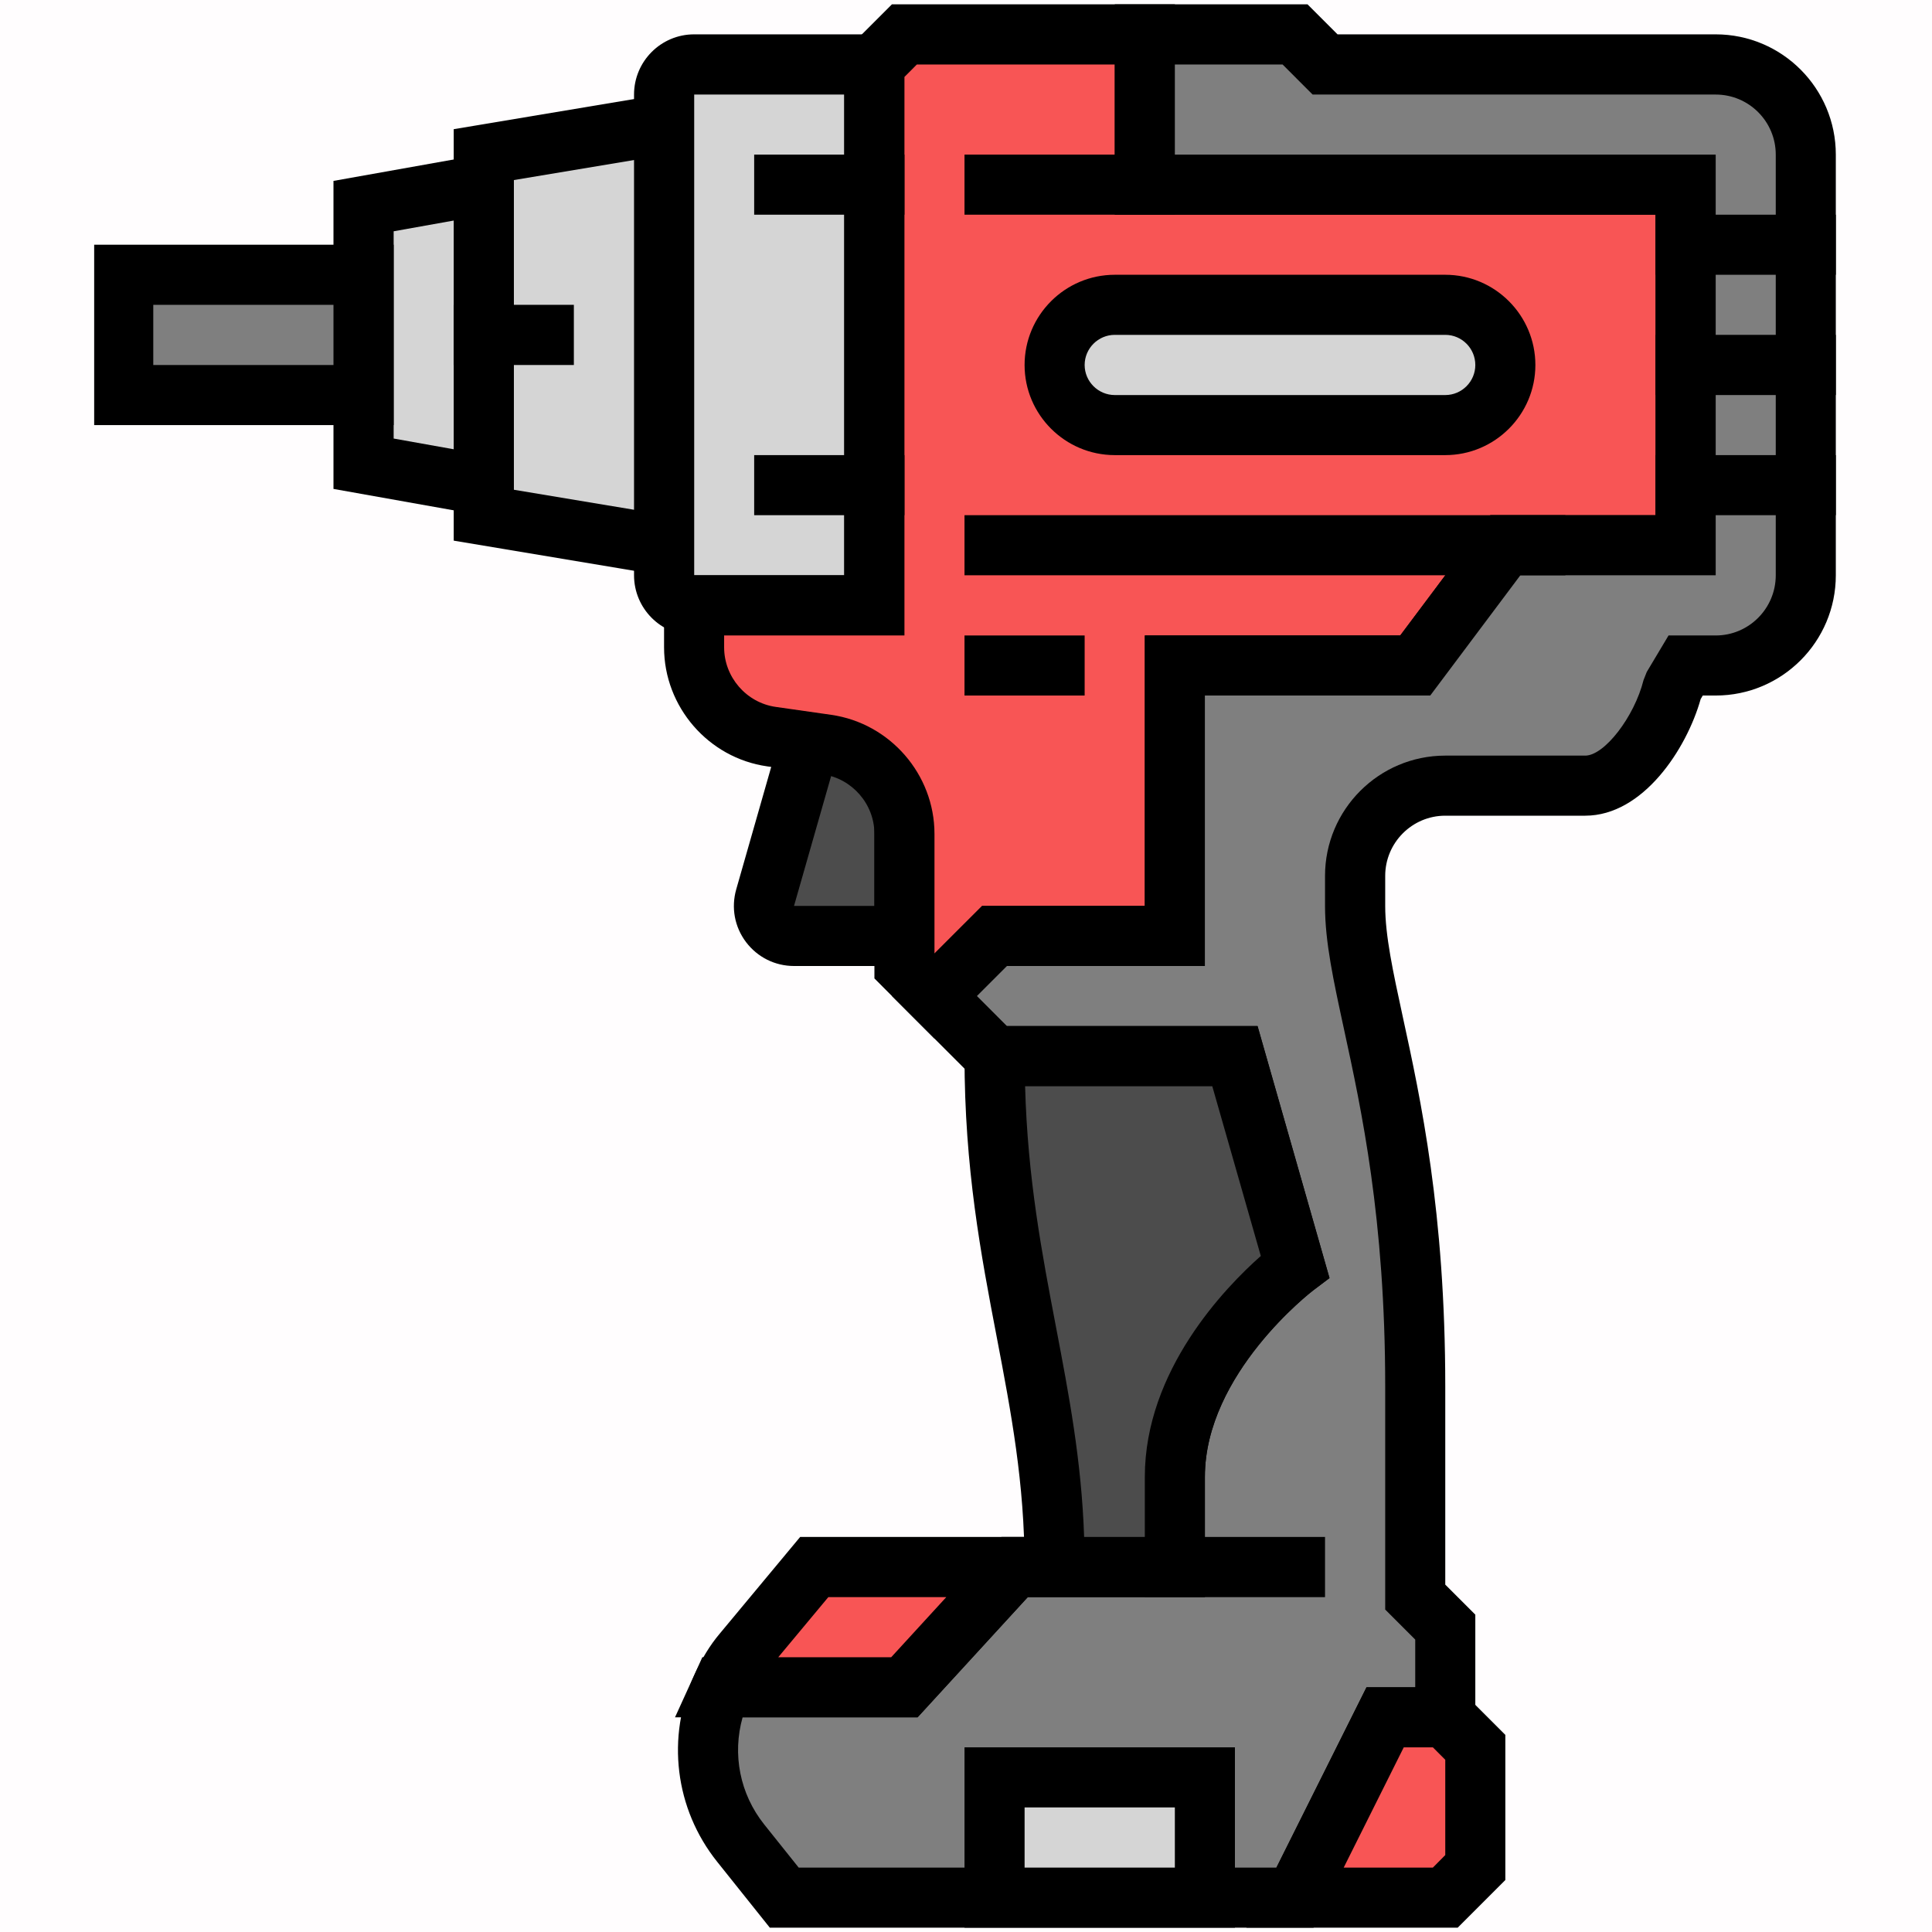 <svg version="1.0" preserveAspectRatio="xMidYMid meet" height="512" viewBox="0 0 384 384" zoomAndPan="magnify" width="512" xmlns:xlink="http://www.w3.org/1999/xlink" xmlns="http://www.w3.org/2000/svg"><defs><clipPath id="79e39fe965"><path clip-rule="nonzero" d="M 18.719 48 L 79 48 L 79 85 L 18.719 85 Z M 18.719 48"></path></clipPath></defs><rect fill-opacity="1" height="460.8" y="-38.4" fill="#ffffff" width="460.8" x="-38.4"></rect><rect fill-opacity="1" height="460.8" y="-38.4" fill="#fffdfe" width="460.8" x="-38.4"></rect><path fill-rule="nonzero" fill-opacity="1" d="M 134.891 12.82 L 173.797 12.82 L 173.797 120.332 L 134.891 120.332 C 133.293 120.332 131.988 119.027 131.988 117.41 L 131.988 15.723 C 131.988 14.832 132.402 14.023 133.023 13.484 C 133.543 13.07 134.184 12.82 134.891 12.82" fill="#d5d5d5"></path><path fill-rule="nonzero" fill-opacity="1" d="M 137.957 18.793 L 137.957 114.34 L 167.805 114.34 L 167.805 18.793 Z M 179.766 126.305 L 137.957 126.305 C 131.367 126.305 126.02 120.934 126.02 114.34 L 126.02 18.793 C 126.02 12.199 131.367 6.828 137.957 6.828 L 179.766 6.828 L 179.766 126.305" fill="#000000"></path><path fill-rule="nonzero" fill-opacity="1" d="M 96.148 30.73 L 131.988 24.762 L 131.988 108.371 L 96.148 102.398 L 96.148 30.73" fill="#d5d5d5"></path><path fill-rule="nonzero" fill-opacity="1" d="M 102.121 97.34 L 126.02 101.32 L 126.02 31.809 L 102.121 35.789 Z M 137.957 115.441 L 90.18 107.457 L 90.18 25.676 L 137.957 17.691 L 137.957 115.441" fill="#000000"></path><path fill-rule="nonzero" fill-opacity="1" d="M 72.273 40.973 L 96.148 36.703 L 96.148 96.43 L 72.273 92.16 L 72.273 40.973" fill="#d5d5d5"></path><path fill-rule="nonzero" fill-opacity="1" d="M 78.242 87.164 L 90.18 89.297 L 90.18 43.836 L 78.242 45.969 Z M 102.121 103.562 L 66.281 97.176 L 66.281 35.957 L 102.121 29.57 L 102.121 103.562" fill="#000000"></path><path fill-rule="nonzero" fill-opacity="1" d="M 179.766 186.031 L 157.816 186.031 C 153.855 186.031 150.996 182.234 152.074 178.422 L 161.836 144.215 L 179.766 144.215 L 179.766 186.031" fill="#4c4c4c"></path><path fill-rule="nonzero" fill-opacity="1" d="M 166.355 150.184 L 157.816 180.059 L 173.797 180.059 L 173.797 150.184 Z M 185.734 192 L 157.816 192 C 154.043 192 150.559 190.258 148.281 187.254 C 146 184.227 145.297 180.41 146.332 176.762 L 157.34 138.242 L 185.734 138.242 L 185.734 192" fill="#000000"></path><path fill-rule="nonzero" fill-opacity="1" d="M 233.512 186.031 L 233.512 132.273 L 281.289 132.273 L 299.199 108.371 L 335.035 108.371 L 335.035 36.703 L 227.543 36.703 L 227.543 6.828 L 179.766 6.828 L 173.797 12.82 L 173.797 120.332 L 137.957 120.332 L 137.957 128.688 C 137.957 137.602 144.508 145.148 153.336 146.414 L 164.387 147.988 C 173.195 149.254 179.766 156.82 179.766 165.734 L 179.766 192 L 185.734 197.969 L 197.676 186.031 L 233.512 186.031" fill="#f85555"></path><path fill-rule="nonzero" fill-opacity="1" d="M 185.734 189.531 L 195.207 180.059 L 227.543 180.059 L 227.543 126.305 L 278.305 126.305 L 296.215 102.398 L 329.066 102.398 L 329.066 42.672 L 221.574 42.672 L 221.574 12.82 L 182.23 12.82 L 179.766 15.289 L 179.766 126.305 L 143.926 126.305 L 143.926 128.668 C 143.926 134.574 148.344 139.676 154.188 140.504 L 165.215 142.078 C 176.906 143.758 185.734 153.918 185.734 165.734 Z M 185.734 206.43 L 173.797 194.469 L 173.797 165.734 C 173.797 159.824 169.383 154.746 163.535 153.895 L 152.488 152.32 C 140.797 150.66 131.988 140.484 131.988 128.668 L 131.988 114.34 L 167.805 114.34 L 167.805 10.332 L 177.277 0.859 L 233.512 0.859 L 233.512 30.73 L 341.008 30.73 L 341.008 114.34 L 302.184 114.34 L 284.273 138.242 L 239.48 138.242 L 239.48 192 L 200.141 192 L 185.734 206.43" fill="#000000"></path><path fill-rule="nonzero" fill-opacity="1" d="M 263.359 12.82 L 257.391 6.828 L 227.543 6.828 L 227.543 36.703 L 335.035 36.703 L 335.035 108.371 L 299.199 108.371 L 281.289 132.273 L 233.512 132.273 L 233.512 186.031 L 197.676 186.031 L 185.734 197.969 L 197.676 209.91 L 245.453 209.91 L 257.391 251.727 C 257.391 251.727 233.512 269.66 233.512 293.543 L 233.512 311.453 L 201.652 311.453 L 179.766 335.355 L 143.449 335.355 C 138.891 345.391 140.051 357.395 147.223 366.328 L 155.867 377.172 L 257.391 377.172 L 275.32 341.328 L 287.258 341.328 L 287.258 323.414 L 281.289 317.445 C 281.289 317.445 281.289 281.602 281.289 275.629 C 281.289 221.875 269.352 197.969 269.352 180.059 L 269.352 174.09 C 269.352 164.18 277.352 156.156 287.258 156.156 L 315.074 156.156 C 323.285 156.156 330.457 144.586 332.445 136.629 L 335.035 132.273 L 341.008 132.273 C 350.895 132.273 358.914 124.25 358.914 114.34 L 358.914 30.73 C 358.914 20.824 350.895 12.82 341.008 12.82 L 263.359 12.82" fill="#7f7f7f"></path><path fill-rule="nonzero" fill-opacity="1" d="M 158.746 371.199 L 253.699 371.199 L 271.609 335.355 L 281.289 335.355 L 281.289 325.883 L 275.32 319.91 L 275.32 275.629 C 275.32 242.191 270.574 220.441 267.133 204.582 C 265.039 194.902 263.359 187.254 263.359 180.059 L 263.359 174.09 C 263.359 160.902 274.078 150.184 287.258 150.184 L 315.074 150.184 C 318.891 150.184 324.84 142.473 326.664 135.176 L 327.305 133.559 L 331.637 126.305 L 341.008 126.305 C 347.598 126.305 352.945 120.934 352.945 114.34 L 352.945 30.73 C 352.945 24.141 347.598 18.793 341.008 18.793 L 260.895 18.793 L 254.926 12.82 L 233.512 12.82 L 233.512 30.73 L 341.008 30.73 L 341.008 114.34 L 302.184 114.34 L 284.273 138.242 L 239.48 138.242 L 239.48 192 L 200.141 192 L 194.172 197.969 L 200.141 203.941 L 249.949 203.941 L 264.25 254.027 L 260.977 256.496 C 260.77 256.66 239.48 272.996 239.48 293.543 L 239.48 317.445 L 204.285 317.445 L 182.379 341.328 L 147.598 341.328 C 145.523 348.688 147.059 356.562 151.887 362.617 Z M 261.082 383.141 L 153.008 383.141 L 142.559 370.059 C 134.125 359.527 132.383 345.266 138.02 332.891 L 139.594 329.387 L 177.133 329.387 L 199.043 305.48 L 227.543 305.48 L 227.543 293.543 C 227.543 272.375 243.543 255.871 250.594 249.633 L 240.953 215.902 L 195.207 215.902 L 177.277 197.969 L 195.207 180.059 L 227.543 180.059 L 227.543 126.305 L 278.305 126.305 L 296.215 102.398 L 329.066 102.398 L 329.066 42.672 L 221.574 42.672 L 221.574 0.859 L 259.879 0.859 L 265.848 6.828 L 341.008 6.828 C 354.188 6.828 364.883 17.547 364.883 30.73 L 364.883 114.34 C 364.883 127.527 354.188 138.242 341.008 138.242 L 338.438 138.242 L 338.02 138.949 C 335.223 148.879 326.559 162.125 315.074 162.125 L 287.258 162.125 C 280.668 162.125 275.32 167.496 275.32 174.09 L 275.32 180.059 C 275.32 185.969 276.855 193.059 278.801 202.035 C 282.367 218.434 287.258 240.906 287.258 275.629 L 287.258 314.957 L 293.23 320.926 L 293.23 347.297 L 279.008 347.297 L 261.082 383.141" fill="#000000"></path><path fill-rule="nonzero" fill-opacity="1" d="M 233.512 293.543 C 233.512 269.66 257.391 251.727 257.391 251.727 L 245.453 209.91 L 197.676 209.91 C 197.676 251.727 209.613 275.629 209.613 311.453 L 233.512 311.453 L 233.512 293.543" fill="#4c4c4c"></path><path fill-rule="nonzero" fill-opacity="1" d="M 215.48 305.48 L 227.543 305.48 L 227.543 293.543 C 227.543 272.375 243.543 255.871 250.594 249.633 L 240.953 215.902 L 203.746 215.902 C 204.246 234.25 207.105 249.156 209.863 263.625 C 212.473 277.309 214.961 290.328 215.48 305.48 Z M 239.48 317.445 L 203.645 317.445 L 203.645 311.453 C 203.645 294.785 200.969 280.75 198.129 265.863 C 194.957 249.301 191.703 232.199 191.703 209.91 L 191.703 203.941 L 249.949 203.941 L 264.25 254.027 L 260.977 256.496 C 260.77 256.66 239.48 272.996 239.48 293.543 L 239.48 317.445" fill="#000000"></path><path fill-rule="nonzero" fill-opacity="1" d="M 263.359 317.445 L 227.543 317.445 L 227.543 305.48 L 263.359 305.48 L 263.359 317.445" fill="#000000"></path><path fill-rule="nonzero" fill-opacity="1" d="M 201.652 311.453 L 161.836 311.453 L 147.598 328.555 C 145.855 330.648 144.527 332.973 143.449 335.355 L 179.766 335.355 L 201.652 311.453" fill="#f85555"></path><path fill-rule="nonzero" fill-opacity="1" d="M 154.684 329.387 L 177.133 329.387 L 188.078 317.445 L 164.633 317.445 Z M 182.379 341.328 L 134.164 341.328 L 138.02 332.867 C 139.492 329.676 141.109 327 143.016 324.742 L 159.039 305.48 L 215.23 305.48 L 182.379 341.328" fill="#000000"></path><path fill-rule="nonzero" fill-opacity="1" d="M 257.391 377.172 L 287.258 377.172 L 290.988 373.418 L 293.23 371.199 L 293.23 347.297 L 287.258 341.328 L 275.32 341.328 L 257.391 377.172" fill="#f85555"></path><path fill-rule="nonzero" fill-opacity="1" d="M 267.07 371.199 L 284.793 371.199 L 287.258 368.711 L 287.258 349.766 L 284.793 347.297 L 279.008 347.297 Z M 289.727 383.141 L 247.73 383.141 L 271.609 335.355 L 289.727 335.355 L 299.199 344.828 L 299.199 373.668 L 289.727 383.141" fill="#000000"></path><path fill-rule="nonzero" fill-opacity="1" d="M 239.48 353.27 L 197.676 353.27 L 197.676 377.172 L 239.48 377.172 L 239.48 353.27" fill="#d5d5d5"></path><path fill-rule="nonzero" fill-opacity="1" d="M 203.645 371.199 L 233.512 371.199 L 233.512 359.238 L 203.645 359.238 Z M 245.453 383.141 L 191.703 383.141 L 191.703 347.297 L 245.453 347.297 L 245.453 383.141" fill="#000000"></path><path fill-rule="nonzero" fill-opacity="1" d="M 72.273 78.52 L 24.496 78.52 L 24.496 54.613 L 72.273 54.613 L 72.273 78.52" fill="#7f7f7f"></path><g clip-path="url(#79e39fe965)"><path fill-rule="nonzero" fill-opacity="1" d="M 30.465 72.547 L 66.281 72.547 L 66.281 60.586 L 30.465 60.586 Z M 78.242 84.488 L 18.523 84.488 L 18.523 48.645 L 78.242 48.645 L 78.242 84.488" fill="#000000"></path></g><path fill-rule="nonzero" fill-opacity="1" d="M 287.258 84.488 L 221.574 84.488 C 214.961 84.488 209.613 79.141 209.613 72.547 C 209.613 65.934 214.961 60.586 221.574 60.586 L 287.258 60.586 C 293.852 60.586 299.199 65.934 299.199 72.547 C 299.199 74.723 298.617 76.754 297.602 78.52 C 295.531 82.082 291.676 84.488 287.258 84.488" fill="#d5d5d5"></path><path fill-rule="nonzero" fill-opacity="1" d="M 221.574 66.555 C 218.277 66.555 215.582 69.25 215.582 72.547 C 215.582 75.824 218.277 78.52 221.574 78.52 L 287.258 78.52 C 290.555 78.52 293.23 75.824 293.23 72.547 C 293.23 69.25 290.555 66.555 287.258 66.555 Z M 287.258 90.457 L 221.574 90.457 C 211.688 90.457 203.645 82.414 203.645 72.547 C 203.645 62.66 211.688 54.613 221.574 54.613 L 287.258 54.613 C 297.125 54.613 305.168 62.66 305.168 72.547 C 305.168 82.414 297.125 90.457 287.258 90.457" fill="#000000"></path><path fill-rule="nonzero" fill-opacity="1" d="M 233.512 42.672 L 191.703 42.672 L 191.703 30.73 L 233.512 30.73 L 233.512 42.672" fill="#000000"></path><path fill-rule="nonzero" fill-opacity="1" d="M 311.137 114.34 L 191.703 114.34 L 191.703 102.398 L 311.137 102.398 L 311.137 114.34" fill="#000000"></path><path fill-rule="nonzero" fill-opacity="1" d="M 364.883 54.613 L 329.066 54.613 L 329.066 42.672 L 364.883 42.672 L 364.883 54.613" fill="#000000"></path><path fill-rule="nonzero" fill-opacity="1" d="M 364.883 78.52 L 329.066 78.52 L 329.066 66.555 L 364.883 66.555 L 364.883 78.52" fill="#000000"></path><path fill-rule="nonzero" fill-opacity="1" d="M 364.883 102.398 L 329.066 102.398 L 329.066 90.457 L 364.883 90.457 L 364.883 102.398" fill="#000000"></path><path fill-rule="nonzero" fill-opacity="1" d="M 114.059 72.547 L 90.18 72.547 L 90.18 60.586 L 114.059 60.586 L 114.059 72.547" fill="#000000"></path><path fill-rule="nonzero" fill-opacity="1" d="M 179.766 42.672 L 149.898 42.672 L 149.898 30.73 L 179.766 30.73 L 179.766 42.672" fill="#000000"></path><path fill-rule="nonzero" fill-opacity="1" d="M 179.766 102.398 L 149.898 102.398 L 149.898 90.457 L 179.766 90.457 L 179.766 102.398" fill="#000000"></path><path fill-rule="nonzero" fill-opacity="1" d="M 215.582 138.242 L 191.703 138.242 L 191.703 126.305 L 215.582 126.305 L 215.582 138.242" fill="#000000"></path></svg>